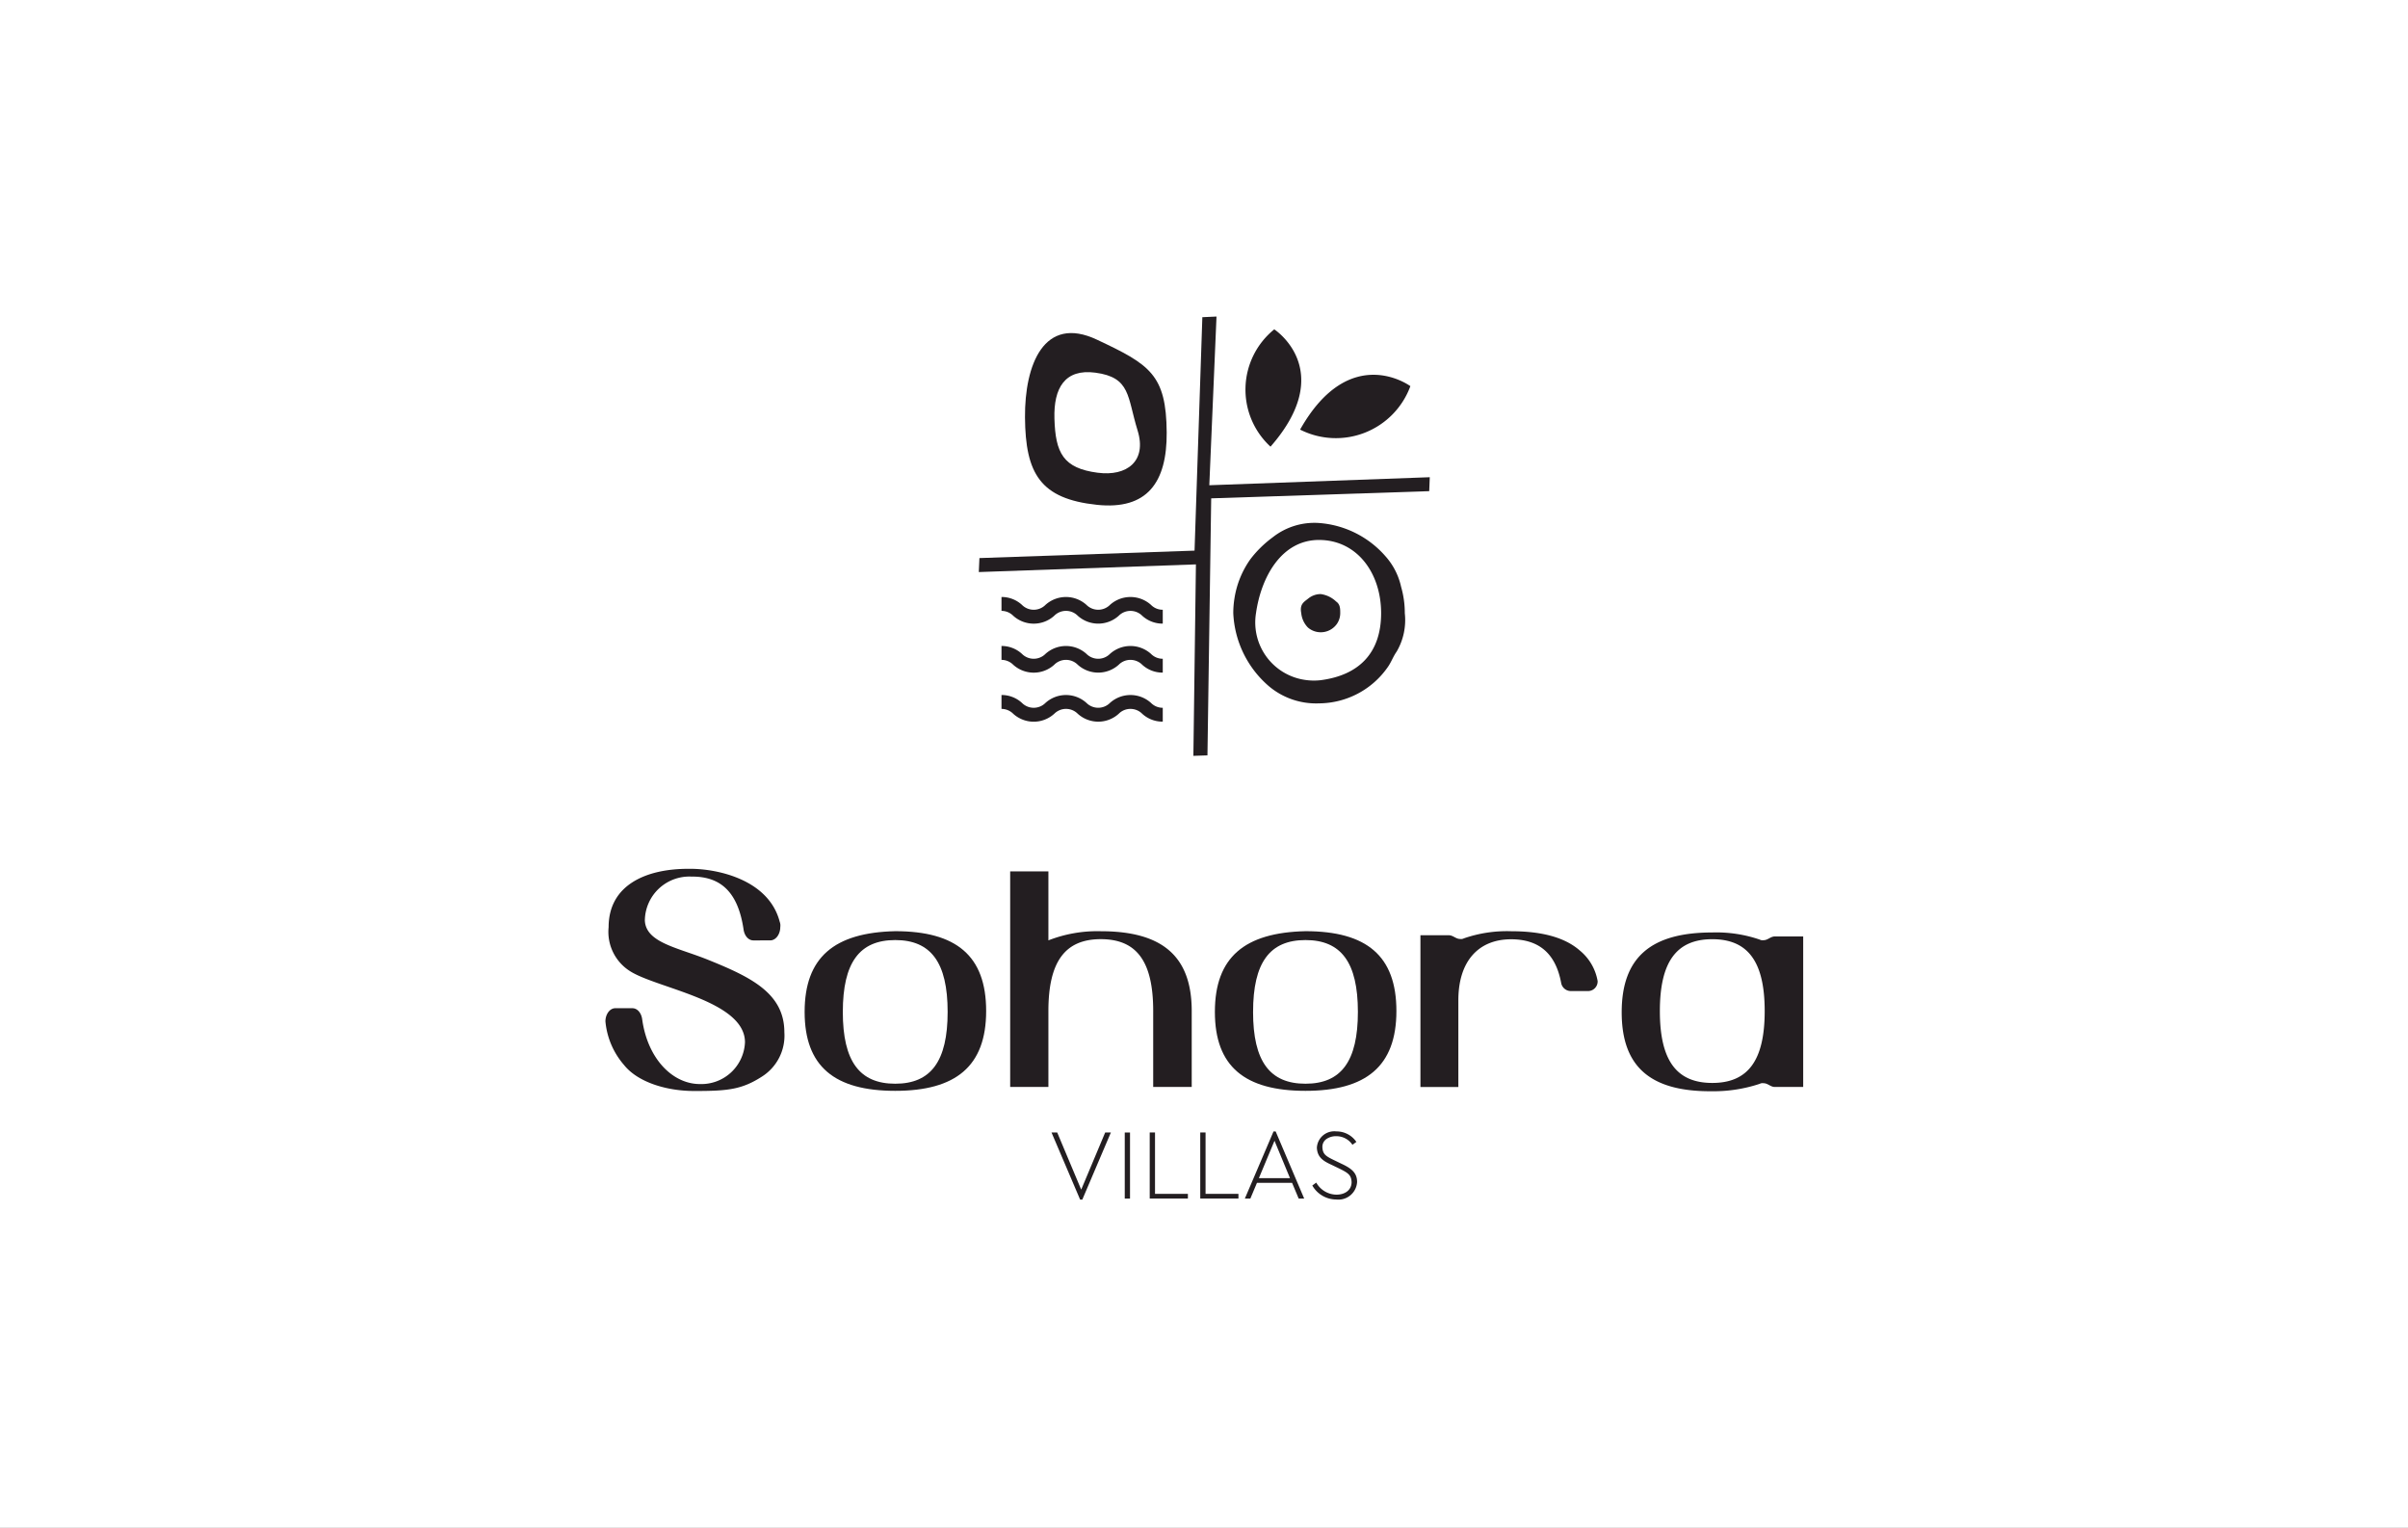 <?xml version="1.0" encoding="UTF-8"?>
<svg xmlns="http://www.w3.org/2000/svg" xmlns:xlink="http://www.w3.org/1999/xlink" width="175" height="111" viewBox="0 0 175 111">
  <rect x="0" y="0" width="175" height="111" fill="#808080" stroke="none"/>
  <defs>
    <clipPath id="clip-path">
      <path id="Path_5365" data-name="Path 5365" d="M0,39.834H87.046V-24.322H0Z" transform="translate(0 24.322)" fill="none"></path>
    </clipPath>
    <clipPath id="clip-Sohora">
      <rect width="175" height="111"></rect>
    </clipPath>
  </defs>
  <g id="Sohora" clip-path="url(#clip-Sohora)">
    <rect width="175" height="111" fill="#fff"></rect>
    <g id="Group_1163" data-name="Group 1163" transform="translate(44 47.322)">
      <g id="Group_1148" data-name="Group 1148" transform="translate(0 -24.321)" clip-path="url(#clip-path)">
        <g id="Group_1140" data-name="Group 1140" transform="translate(45.63 14.999)">
          <path id="Path_5357" data-name="Path 5357" d="M3.87,8.136A5.323,5.323,0,0,1,.235,6.9a7.426,7.426,0,0,1-2.6-5.318A6.719,6.719,0,0,1-2.279.505,6.668,6.668,0,0,1-1.118-2.343,7.954,7.954,0,0,1,.5-3.929,4.888,4.888,0,0,1,3.867-4.968,7.092,7.092,0,0,1,8.705-2.541a4.9,4.9,0,0,1,1.124,2.2A6.873,6.873,0,0,1,10.1,1.584,4.535,4.535,0,0,1,9.512,4.37c-.259.361-.4.786-.657,1.142A6.131,6.131,0,0,1,3.87,8.136Zm0-11.873c-2.751,0-4.218,2.725-4.584,5.32A4.217,4.217,0,0,0,2.8,6.424,4.313,4.313,0,0,0,4,6.451c2.725-.359,4.379-1.933,4.379-4.867s-1.767-5.32-4.516-5.32Z" transform="translate(2.363 4.968)" fill="#231e21"></path>
        </g>
        <g id="Group_1141" data-name="Group 1141" transform="translate(50.539 20.163)">
          <path id="Path_5358" data-name="Path 5358" d="M1.777.861a1.381,1.381,0,0,1-.24.776A1.436,1.436,0,0,1-.447,2a1.509,1.509,0,0,1-.129-.1A1.739,1.739,0,0,1-1.056.864c-.129-.67.2-.815.514-1.071a1.432,1.432,0,0,1,.9-.319A2.01,2.01,0,0,1,1.484.02C1.777.22,1.777.545,1.777.861Z" transform="translate(1.085 0.526)" fill="#231e21"></path>
        </g>
        <g id="Group_1142" data-name="Group 1142" transform="translate(30.491 1.198)">
          <path id="Path_5359" data-name="Path 5359" d="M0,3.8c.029,4.1,1.116,5.927,5.236,6.362,3.643.382,5.086-1.63,5.062-5.254C10.269.694,9.071-.032,5.223-1.841S-.026-.008,0,3.8Zm5.283,4.03C2.773,7.5,2.213,6.394,2.139,3.893,2.076,1.68,2.891.264,5.112.559,7.689.9,7.423,2.305,8.185,4.766,8.874,7,7.391,8.108,5.284,7.829Z" transform="translate(0 2.319)" fill="#231e21"></path>
        </g>
        <g id="Group_1143" data-name="Group 1143" transform="translate(28.783 20.374)">
          <path id="Path_5360" data-name="Path 5360" d="M7.277,1.2A2.182,2.182,0,0,1,5.784.629a1.207,1.207,0,0,0-1.707,0A2.223,2.223,0,0,1,1.1.629,1.208,1.208,0,0,0-.595.613L-.61.629a2.223,2.223,0,0,1-2.981,0A1.2,1.2,0,0,0-4.443.275V-.735A2.182,2.182,0,0,1-2.955-.16a1.208,1.208,0,0,0,1.691.016l.016-.016a2.223,2.223,0,0,1,2.981,0,1.209,1.209,0,0,0,1.693.013c0-.005.008-.008.013-.013a2.226,2.226,0,0,1,2.983,0,1.19,1.19,0,0,0,.855.353Z" transform="translate(4.443 0.735)" fill="#231e21"></path>
        </g>
        <g id="Group_1144" data-name="Group 1144" transform="translate(28.783 23.934)">
          <path id="Path_5361" data-name="Path 5361" d="M7.277,1.2A2.182,2.182,0,0,1,5.784.629,1.2,1.2,0,0,0,4.929.275a1.189,1.189,0,0,0-.852.353A2.223,2.223,0,0,1,1.1.629,1.208,1.208,0,0,0-.595.613L-.61.629a2.223,2.223,0,0,1-2.981,0A1.2,1.2,0,0,0-4.443.275V-.735A2.182,2.182,0,0,1-2.955-.16a1.208,1.208,0,0,0,1.691.016l.016-.016a2.223,2.223,0,0,1,2.981,0,1.206,1.206,0,0,0,1.693.013L3.439-.16a2.226,2.226,0,0,1,2.983,0,1.19,1.19,0,0,0,.855.353Z" transform="translate(4.443 0.735)" fill="#231e21"></path>
        </g>
        <g id="Group_1145" data-name="Group 1145" transform="translate(28.783 27.496)">
          <path id="Path_5362" data-name="Path 5362" d="M7.277,1.2A2.182,2.182,0,0,1,5.784.629,1.2,1.2,0,0,0,4.929.275a1.189,1.189,0,0,0-.852.353A2.217,2.217,0,0,1,1.1.629,1.205,1.205,0,0,0-.595.616.07.07,0,0,0-.61.629a2.217,2.217,0,0,1-2.981,0A1.2,1.2,0,0,0-4.443.275V-.735A2.182,2.182,0,0,1-2.955-.16a1.208,1.208,0,0,0,1.691.016l.016-.016a2.223,2.223,0,0,1,2.981,0,1.209,1.209,0,0,0,1.693.013c0-.005.008-.008.013-.013a2.226,2.226,0,0,1,2.983,0,1.19,1.19,0,0,0,.855.353Z" transform="translate(4.443 0.735)" fill="#231e21"></path>
        </g>
        <g id="Group_1146" data-name="Group 1146" transform="translate(46.471 0.928)">
          <path id="Path_5363" data-name="Path 5363" d="M1.326,0s4.592,2.97-.272,8.525A5.63,5.63,0,0,1,1.326,0" transform="translate(0.809)" fill="#231e21"></path>
        </g>
        <g id="Group_1147" data-name="Group 1147" transform="translate(50.484 4.23)">
          <path id="Path_5364" data-name="Path 5364" d="M4.976.513S.586-2.742-3.038,3.67A5.765,5.765,0,0,0,4.976.513" transform="translate(3.038 0.313)" fill="#231e21"></path>
        </g>
      </g>
      <g id="Group_1149" data-name="Group 1149" transform="translate(27.134 -24.323)">
        <path id="Path_5366" data-name="Path 5366" d="M10.087.029,9.52,16.99l-15.634.541-.045,1.016L9.62,17.99,9.435,31.9l1.023-.034.272-18.675,15.845-.522.04-1.013-16.022.583L11.116-.018Z" transform="translate(6.159 0.018)" fill="#231e21"></path>
      </g>
      <g id="Group_1156" data-name="Group 1156" transform="translate(0 -24.321)" clip-path="url(#clip-path)">
        <g id="Group_1150" data-name="Group 1150" transform="translate(-0.001 40.124)">
          <path id="Path_5367" data-name="Path 5367" d="M4.507,4.055c3.218,1.29,5.745,2.453,5.745,5.347a3.52,3.52,0,0,1-1.641,3.226c-1.453.934-2.485,1.039-4.84,1.039H3.687c-1.978,0-4.081-.625-5.091-1.894A5.606,5.606,0,0,1-2.752,8.611c0-.517.317-.958.717-.958h1.24c.359,0,.652.332.715.81.4,2.891,2.232,4.7,4.189,4.7A3.173,3.173,0,0,0,7.39,10.13C7.39,7.091.975,6.218-.982,4.949A3.372,3.372,0,0,1-2.52,1.768c0-3.081,2.735-4.244,5.787-4.244h.166c1.936,0,5.682.77,6.481,3.848a.758.758,0,0,1,.042.375c0,.52-.314.979-.736.979H8c-.359,0-.652-.335-.715-.81-.4-2.685-1.643-3.827-3.725-3.827H3.478A3.233,3.233,0,0,0,.113,1.27c.063,1.583,2.274,1.957,4.4,2.788Z" transform="translate(2.752 2.476)" fill="#231e21"></path>
        </g>
        <g id="Group_1151" data-name="Group 1151" transform="translate(14.474 44.655)">
          <path id="Path_5368" data-name="Path 5368" d="M8.192,3.6c0,4.015-2.21,5.8-6.608,5.8S-5,7.64-5,3.665-2.836-2.1,1.584-2.2c4.439,0,6.608,1.788,6.608,5.8Zm-10.417.063c0,3.6,1.221,5.22,3.809,5.22s3.809-1.622,3.809-5.22S4.172-1.555,1.584-1.555-2.224.067-2.224,3.668Z" transform="translate(5.002 2.201)" fill="#231e21"></path>
        </g>
        <g id="Group_1152" data-name="Group 1152" transform="translate(29.414 40.311)">
          <path id="Path_5369" data-name="Path 5369" d="M1.725,6.3v5.513H-1.053V-3.848H1.725V1.164A9.777,9.777,0,0,1,5.533.5c4.439,0,6.608,1.788,6.608,5.8v5.513h-2.8V6.3c0-3.64-1.221-5.223-3.809-5.223S1.725,2.7,1.725,6.3Z" transform="translate(1.053 3.848)" fill="#231e21"></path>
        </g>
        <g id="Group_1153" data-name="Group 1153" transform="translate(44.289 44.655)">
          <path id="Path_5370" data-name="Path 5370" d="M8.192,3.6c0,4.015-2.21,5.8-6.608,5.8S-5,7.64-5,3.665-2.834-2.1,1.584-2.2c4.439,0,6.608,1.788,6.608,5.8Zm-10.417.063c0,3.6,1.221,5.22,3.809,5.22s3.809-1.622,3.809-5.22S4.172-1.555,1.584-1.555-2.224.067-2.224,3.668Z" transform="translate(5.002 2.201)" fill="#231e21"></path>
        </g>
        <g id="Group_1154" data-name="Group 1154" transform="translate(59.229 44.654)">
          <path id="Path_5371" data-name="Path 5371" d="M0,.183H2.042c.338,0,.525.272.841.272A.438.438,0,0,0,3.155.413a9.547,9.547,0,0,1,3.432-.52c2.253,0,3.914.459,4.985,1.393a3.684,3.684,0,0,1,1.306,2.229.7.7,0,0,1-.667.725.3.3,0,0,1-.05,0H10.941a.717.717,0,0,1-.712-.583C9.828,1.5,8.607.479,6.586.479c-2.356,0-3.83,1.58-3.83,4.431v6.3H0V.186Z" transform="translate(0 0.112)" fill="#231e21"></path>
        </g>
        <g id="Group_1155" data-name="Group 1155" transform="translate(73.855 44.741)">
          <path id="Path_5372" data-name="Path 5372" d="M8.19.129V11.155H6.128c-.314,0-.5-.272-.82-.272a.421.421,0,0,0-.272.042,10.652,10.652,0,0,1-3.45.541H1.438C-2.854,11.466-5,9.741-5,5.729s2.147-5.8,6.586-5.8a9.714,9.714,0,0,1,3.45.52.438.438,0,0,0,.272.042c.317,0,.506-.272.82-.272H8.19V.134ZM-2.226,5.642c0,3.6,1.221,5.22,3.809,5.22S5.392,9.24,5.392,5.642,4.17.419,1.583.419-2.226,2.044-2.226,5.642" transform="translate(5.001 0.079)" fill="#231e21"></path>
        </g>
      </g>
      <g id="Group_1157" data-name="Group 1157" transform="translate(32.418 34.961)">
        <path id="Path_5374" data-name="Path 5374" d="M2.422,0,.679,4.152-1.065,0h-.414L.6,4.875H.76L2.836,0Z" transform="translate(1.479)" fill="#231e21"></path>
      </g>
      <path id="Path_5375" data-name="Path 5375" d="M14.308,2.955h.382v-4.8h-.382Z" transform="translate(23.433 36.808)" fill="#231e21"></path>
      <g id="Group_1158" data-name="Group 1158" transform="translate(39.555 34.957)">
        <path id="Path_5376" data-name="Path 5376" d="M0,2.982H2.775v-.34H.385v-4.46H0l0,0Z" transform="translate(0 1.821)" fill="#231e21"></path>
      </g>
      <g id="Group_1159" data-name="Group 1159" transform="translate(43.228 34.957)">
        <path id="Path_5377" data-name="Path 5377" d="M0,2.982H2.775v-.34H.385v-4.46H0l0,0Z" transform="translate(0 1.821)" fill="#231e21"></path>
      </g>
      <g id="Group_1160" data-name="Group 1160" transform="translate(46.469 34.885)">
        <path id="Path_5378" data-name="Path 5378" d="M1.294,0-.79,4.877h.4l.48-1.142H2.642l.48,1.142h.4L1.449,0ZM.231,3.392,1.365.678,2.491,3.395H.233Z" transform="translate(0.79)" fill="#231e21"></path>
      </g>
      <g id="Group_1162" data-name="Group 1162" transform="translate(0 -24.321)" clip-path="url(#clip-path)">
        <g id="Group_1161" data-name="Group 1161" transform="translate(51.371 59.204)">
          <path id="Path_5379" data-name="Path 5379" d="M.179,2.311a1.71,1.71,0,0,0,1.467.873c.641,0,1.1-.351,1.1-.91-.021-.517-.248-.667-.9-.989L1.3,1.021C.688.744.255.475.223-.227A1.266,1.266,0,0,1,1.637-1.411a1.737,1.737,0,0,1,1.456.762l-.285.211a1.4,1.4,0,0,0-1.171-.625,1.213,1.213,0,0,0-.712.2.691.691,0,0,0-.3.612C.651.261.9.4,1.482.683l.546.264c.757.351,1.118.683,1.118,1.319A1.359,1.359,0,0,1,1.637,3.537,2.014,2.014,0,0,1-.109,2.519l.288-.211Z" transform="translate(0.109 1.411)" fill="#231e21"></path>
        </g>
      </g>
    </g>
  </g>
</svg>
